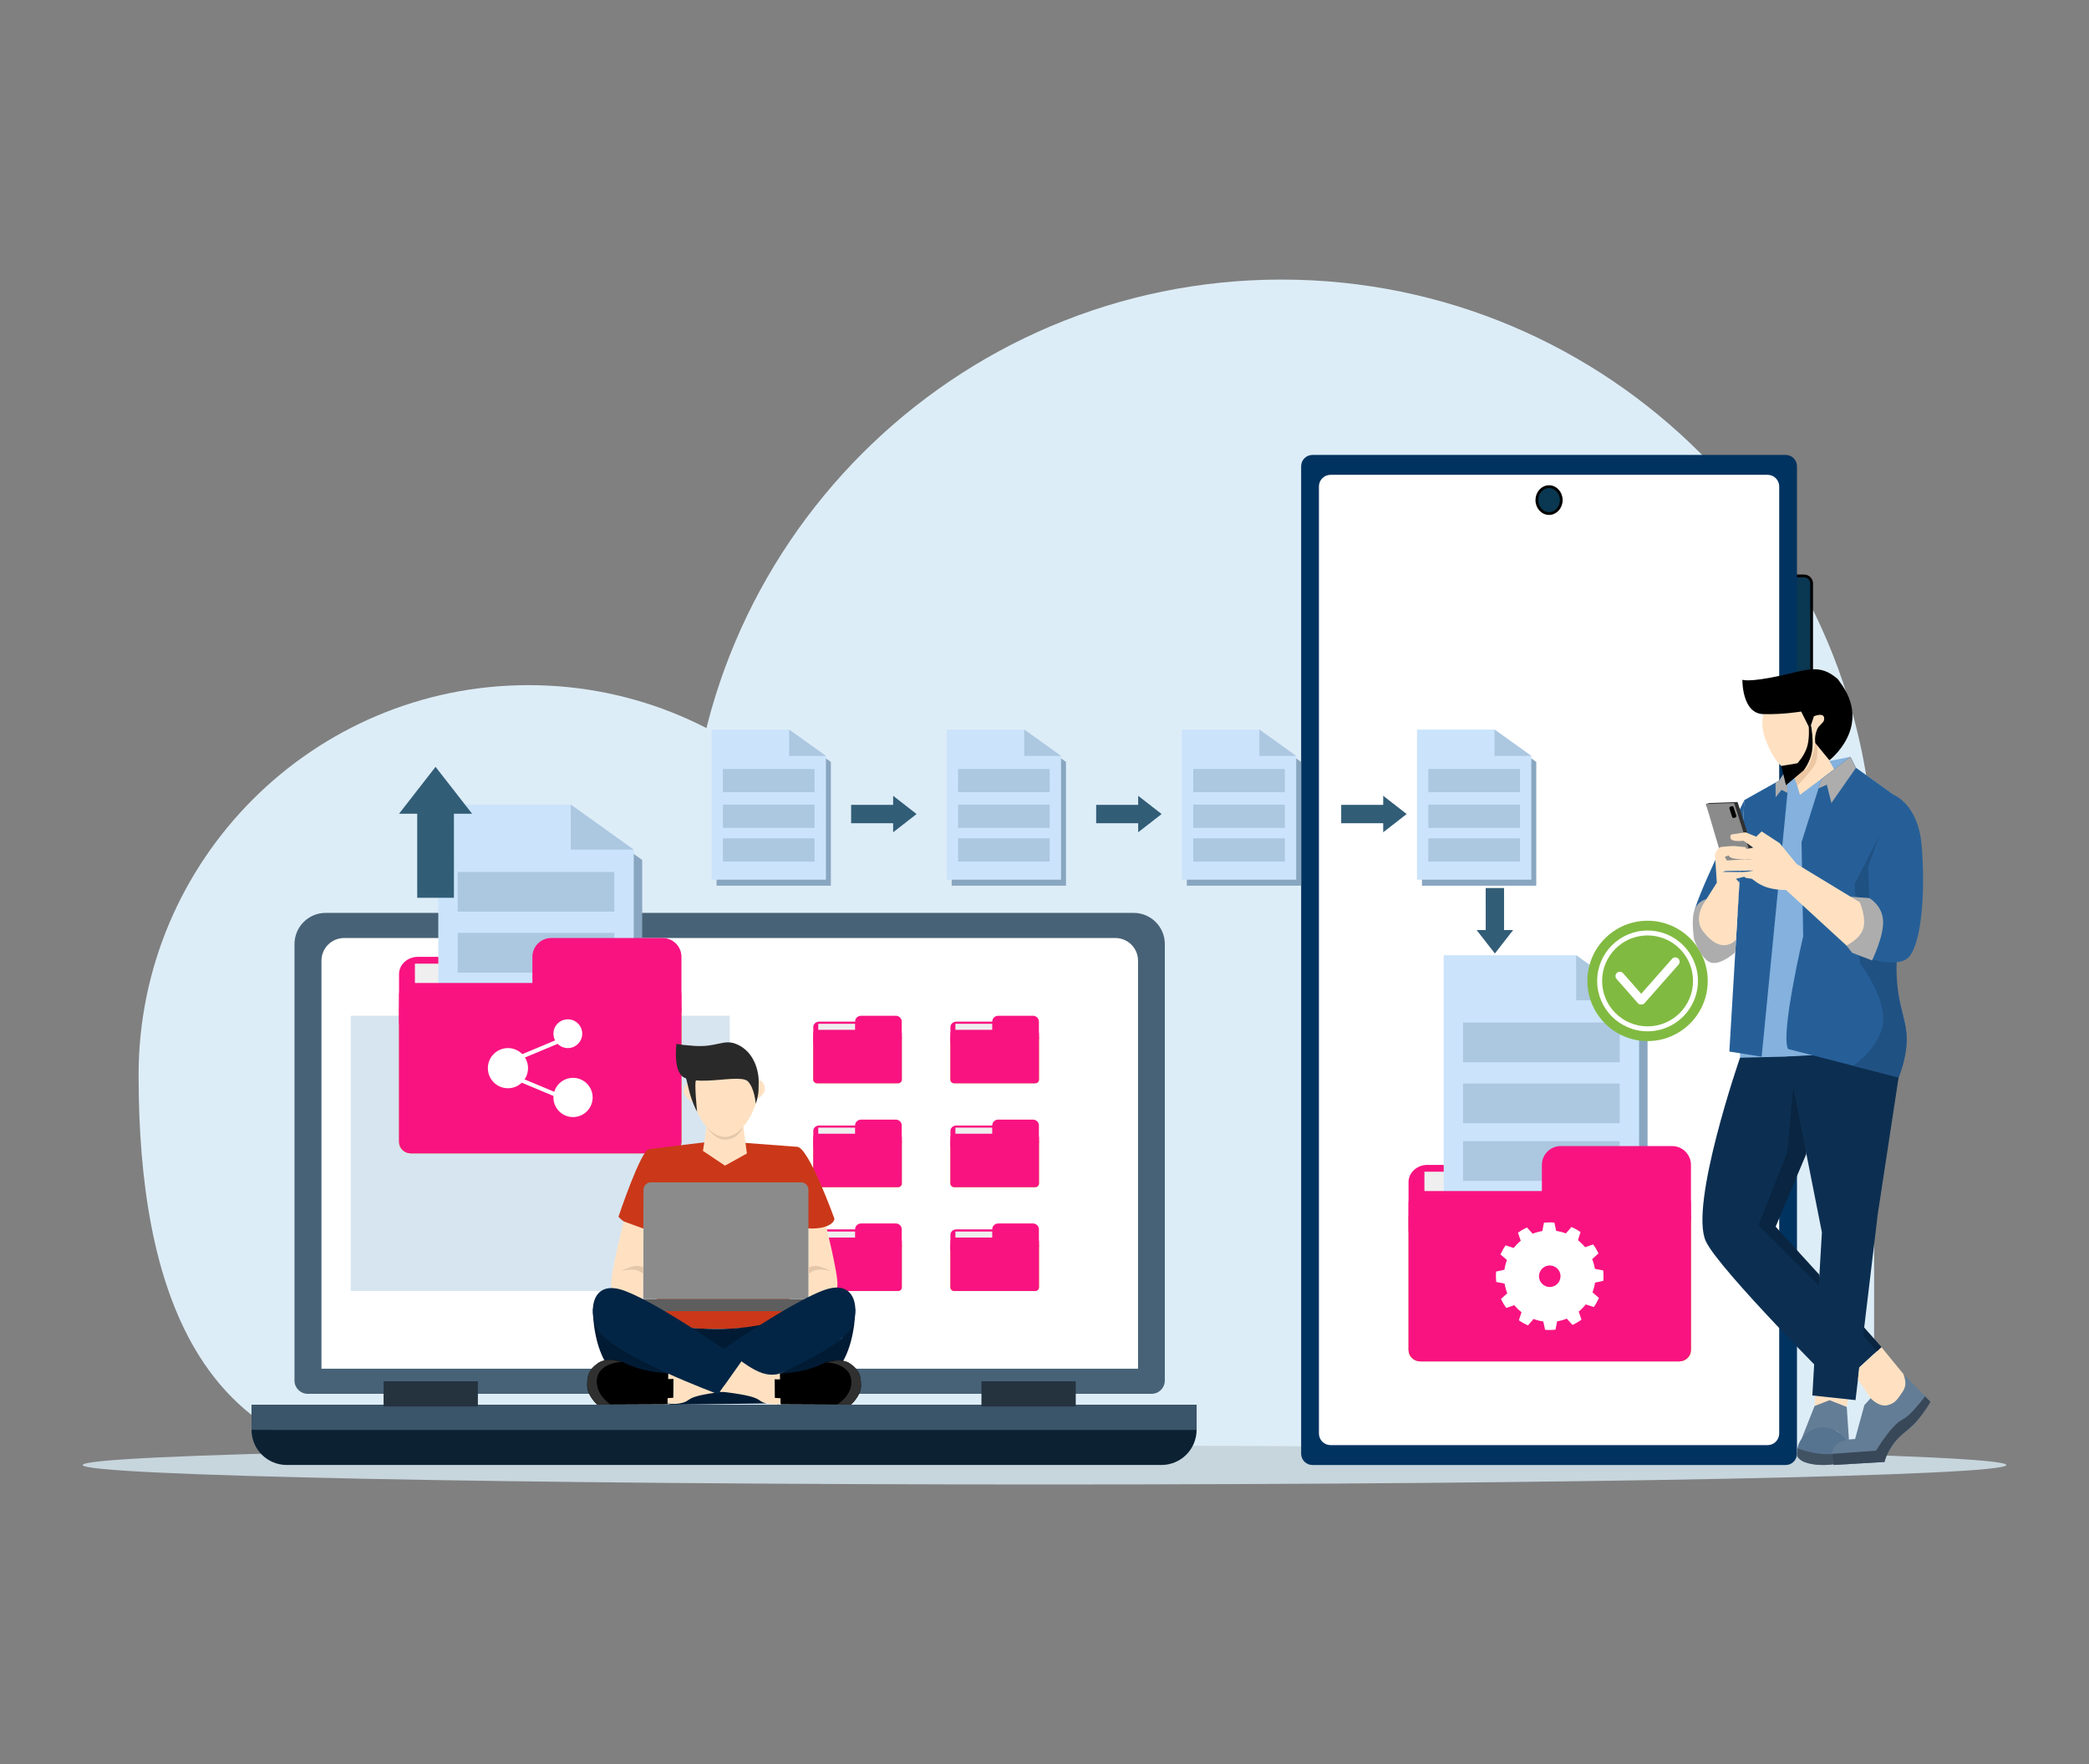 <?xml version="1.0" encoding="UTF-8"?>
<svg id="Layer_1" data-name="Layer 1" xmlns="http://www.w3.org/2000/svg" viewBox="0 0 752 635">
  <rect x="0" y="0" width="752" height="635" fill="#808080" stroke="none"/>
  <defs>
    <style>
      .cls-1 {
        fill: #e4c7a9;
      }

      .cls-2 {
        fill: #8b8b8b;
      }

      .cls-3 {
        fill: #d7e5f0;
      }

      .cls-3, .cls-4, .cls-5, .cls-6, .cls-7, .cls-8, .cls-9, .cls-10, .cls-11, .cls-12, .cls-13 {
        fill-rule: evenodd;
      }

      .cls-14, .cls-4 {
        fill: #fff;
      }

      .cls-15 {
        fill: #5e5e5e;
      }

      .cls-5 {
        fill: #0c2233;
      }

      .cls-16 {
        fill: #303030;
      }

      .cls-17 {
        fill: #265f98;
      }

      .cls-18 {
        fill: #f91381;
      }

      .cls-19 {
        fill: #cbe4fb;
      }

      .cls-6 {
        fill: #ddedf7;
      }

      .cls-7 {
        fill: #476277;
      }

      .cls-20 {
        fill: #647d96;
      }

      .cls-21 {
        fill: #e5c7a9;
      }

      .cls-22 {
        fill: #ffe1c2;
      }

      .cls-23 {
        fill: #ca3819;
      }

      .cls-24 {
        fill: #567390;
      }

      .cls-25 {
        fill: #415263;
      }

      .cls-26 {
        fill: #384858;
      }

      .cls-27 {
        fill: #0c2f51;
      }

      .cls-28 {
        fill: #092541;
      }

      .cls-29 {
        fill: #011b34;
      }

      .cls-8 {
        fill: #25333f;
      }

      .cls-30 {
        fill: #c77523;
      }

      .cls-31 {
        fill: #efefef;
      }

      .cls-32 {
        fill: #89a6c1;
      }

      .cls-9 {
        fill: #0a3751;
        stroke: #000;
        stroke-linecap: round;
        stroke-linejoin: round;
      }

      .cls-33 {
        fill: #ecc7a3;
      }

      .cls-10 {
        fill: #3a5469;
      }

      .cls-11 {
        fill: #325d77;
      }

      .cls-34 {
        fill: #2a2929;
      }

      .cls-35 {
        fill: #f81381;
      }

      .cls-12 {
        fill: #c7d5dd;
      }

      .cls-36 {
        fill: #84b1dd;
      }

      .cls-37 {
        fill: #acc7e0;
      }

      .cls-13 {
        fill: #013360;
      }

      .cls-38 {
        fill: #adadad;
      }

      .cls-39 {
        fill: #205183;
      }

      .cls-40 {
        fill: #032545;
      }

      .cls-41 {
        fill: #81ba41;
      }
    </style>
  </defs>
  <path class="cls-6" d="M190.26,246.63c77.47,0,140.36,62.89,140.36,140.36v140.36h-181.27c-77.47,0-99.46-62.89-99.46-140.36s62.89-140.36,140.36-140.36h0Z"/>
  <path class="cls-6" d="M461.29,100.64c117.76,0,213.36,95.6,213.36,213.36v213.36h-344.02s-82.7-144.81-82.7-213.36c0-117.76,95.6-213.36,213.36-213.36h0Z"/>
  <path class="cls-12" d="M376,520.35c191.09,0,346.24,3.14,346.24,7.01s-155.14,7.01-346.24,7.01-346.24-3.14-346.24-7.01,155.14-7.01,346.24-7.01h0Z"/>
  <path class="cls-9" d="M652.15,210.03c0-1.5-1.21-2.71-2.71-2.71h-7.82v59.99h7.82c1.5,0,2.71-1.21,2.71-2.71v-54.57h0Z"/>
  <path class="cls-9" d="M652.15,319.33c0-1.5-1.21-2.71-2.71-2.71h-6.07v50.02h6.07c1.5,0,2.71-1.21,2.71-2.71v-44.6h0Z"/>
  <path class="cls-13" d="M646.88,167.83c0-1.08-.43-2.11-1.19-2.88s-1.8-1.19-2.88-1.19h-170.35c-1.08,0-2.11.43-2.88,1.19-.76.76-1.19,1.8-1.19,2.88v355.46c0,1.08.43,2.11,1.19,2.88.76.76,1.8,1.19,2.88,1.19h170.35c1.08,0,2.11-.43,2.88-1.19.76-.76,1.19-1.8,1.19-2.88V167.83h0Z"/>
  <path class="cls-4" d="M640.48,175.11c0-2.31-1.87-4.19-4.19-4.19h-157.31c-2.31,0-4.19,1.87-4.19,4.19v340.9c0,2.31,1.87,4.19,4.19,4.19h157.31c2.31,0,4.19-1.87,4.19-4.19V175.11h0Z"/>
  <path class="cls-9" d="M557.63,175.18c2.42,0,4.39,2.17,4.39,4.84s-1.97,4.84-4.39,4.84-4.39-2.17-4.39-4.84,1.97-4.84,4.39-4.84h0Z"/>
  <polyline class="cls-32" points="299.1 274.28 299.1 318.83 257.94 318.83 257.94 264.8 285.84 264.8"/>
  <polyline class="cls-19" points="297.32 272.11 297.32 316.66 256.16 316.66 256.16 262.62 284.06 262.62"/>
  <polyline class="cls-37" points="297.32 272.11 284.06 272.11 284.06 262.62"/>
  <polygon class="cls-37" points="260.24 276.8 293.23 276.8 293.23 285.17 260.24 285.17 260.24 276.8 260.24 276.8"/>
  <polygon class="cls-37" points="260.24 289.64 293.23 289.64 293.23 298.01 260.24 298.01 260.24 289.64 260.24 289.64"/>
  <polygon class="cls-37" points="260.24 301.78 293.23 301.78 293.23 310.14 260.24 310.14 260.24 301.78 260.24 301.78"/>
  <polyline class="cls-32" points="383.74 274.28 383.74 318.83 342.58 318.83 342.58 264.8 370.49 264.8"/>
  <polyline class="cls-19" points="381.96 272.11 381.96 316.66 340.8 316.66 340.8 262.62 368.7 262.62"/>
  <polyline class="cls-37" points="381.96 272.11 368.7 272.11 368.7 262.62"/>
  <polygon class="cls-37" points="344.89 276.8 377.87 276.8 377.87 285.17 344.89 285.17 344.89 276.8 344.89 276.8"/>
  <polygon class="cls-37" points="344.89 289.64 377.87 289.64 377.87 298.01 344.89 298.01 344.89 289.64 344.89 289.64"/>
  <polygon class="cls-37" points="344.89 301.78 377.87 301.78 377.87 310.14 344.89 310.14 344.89 301.78 344.89 301.78"/>
  <polyline class="cls-32" points="468.39 274.28 468.39 318.83 427.23 318.83 427.23 264.8 455.13 264.8"/>
  <polyline class="cls-19" points="466.6 272.11 466.6 316.66 425.44 316.66 425.44 262.62 453.35 262.62"/>
  <polyline class="cls-37" points="466.6 272.11 453.35 272.11 453.35 262.62"/>
  <polygon class="cls-37" points="429.53 276.8 462.52 276.8 462.52 285.17 429.53 285.17 429.53 276.8 429.53 276.8"/>
  <polygon class="cls-37" points="429.53 289.64 462.52 289.64 462.52 298.01 429.53 298.01 429.53 289.64 429.53 289.64"/>
  <polygon class="cls-37" points="429.53 301.78 462.52 301.78 462.52 310.14 429.53 310.14 429.53 301.78 429.53 301.78"/>
  <polyline class="cls-32" points="553.03 274.28 553.03 318.83 511.87 318.83 511.87 264.8 539.77 264.8"/>
  <polyline class="cls-19" points="551.25 272.11 551.25 316.66 510.09 316.66 510.09 262.62 537.99 262.62"/>
  <polyline class="cls-37" points="551.25 272.11 537.99 272.11 537.99 262.62"/>
  <polygon class="cls-37" points="514.17 276.8 547.16 276.8 547.16 285.17 514.17 285.17 514.17 276.8 514.17 276.8"/>
  <polygon class="cls-37" points="514.17 289.64 547.16 289.64 547.16 298.01 514.17 298.01 514.17 289.64 514.17 289.64"/>
  <polygon class="cls-37" points="514.17 301.78 547.16 301.78 547.16 310.14 514.17 310.14 514.17 301.78 514.17 301.78"/>
  <polygon class="cls-10" points="430.77 505.65 90.54 505.65 90.54 514.69 430.77 514.69 430.77 505.65 430.77 505.65"/>
  <path class="cls-7" d="M419.32,339.84c0-2.98-1.18-5.83-3.29-7.94-2.1-2.1-4.96-3.29-7.94-3.29H117.24c-2.98,0-5.83,1.18-7.94,3.29-2.1,2.1-3.29,4.96-3.29,7.94v157.13c0,2.64,2.14,4.77,4.77,4.77h303.76c2.64,0,4.77-2.14,4.77-4.77v-157.13h0Z"/>
  <path class="cls-4" d="M409.67,345.82c0-4.51-3.65-8.16-8.16-8.16H123.88c-4.51,0-8.16,3.65-8.16,8.16v146.87h293.95v-146.87h0Z"/>
  <polygon class="cls-8" points="172.03 497.22 138.08 497.22 138.08 506.26 172.03 506.26 172.03 497.22 172.03 497.22"/>
  <polygon class="cls-8" points="387.25 497.22 353.3 497.22 353.3 506.26 387.25 506.26 387.25 497.22 387.25 497.22"/>
  <path class="cls-5" d="M430.77,514.69H90.54c0,3.36,1.33,6.58,3.71,8.95,2.37,2.37,5.6,3.71,8.95,3.71h314.9c3.36,0,6.58-1.33,8.95-3.71,2.37-2.37,3.71-5.6,3.71-8.95h0Z"/>
  <path class="cls-30" d="M324.63,373.62c0-.68-.6-1.22-1.34-1.22h-29.18c-.74,0-1.34.55-1.34,1.22v15.1c0,.68.6,1.22,1.34,1.22h29.18c.74,0,1.34-.55,1.34-1.22v-15.1h0Z"/>
  <path class="cls-35" d="M309.58,369.7c0-1.07-.95-1.94-2.12-1.94h-12.57c-1.17,0-2.12.87-2.12,1.94v5.38c0,1.07.95,1.94,2.12,1.94h12.57c1.17,0,2.12-.87,2.12-1.94v-5.38h0Z"/>
  <polygon class="cls-31" points="294.56 368.53 322.84 368.53 322.84 387.04 294.56 387.04 294.56 368.53 294.56 368.53"/>
  <path class="cls-18" d="M292.77,372.05c0-.74.6-1.34,1.34-1.34h29.18c.74,0,1.34.6,1.34,1.34v16.54c0,.74-.6,1.34-1.34,1.34h-29.18c-.74,0-1.34-.6-1.34-1.34v-16.54h0Z"/>
  <path class="cls-18" d="M307.81,367.77c0-1.17.95-2.12,2.12-2.12h12.57c1.17,0,2.12.95,2.12,2.12v5.9c0,1.17-.95,2.12-2.12,2.12h-12.57c-1.17,0-2.12-.95-2.12-2.12v-5.9h0Z"/>
  <path class="cls-30" d="M324.63,411.01c0-.68-.6-1.22-1.34-1.22h-29.18c-.74,0-1.34.55-1.34,1.22v15.1c0,.68.6,1.22,1.34,1.22h29.18c.74,0,1.34-.55,1.34-1.22v-15.1h0Z"/>
  <path class="cls-35" d="M309.58,407.09c0-1.07-.95-1.94-2.12-1.94h-12.57c-1.17,0-2.12.87-2.12,1.94v5.38c0,1.07.95,1.94,2.12,1.94h12.57c1.17,0,2.12-.87,2.12-1.94v-5.38h0Z"/>
  <polygon class="cls-31" points="294.56 405.92 322.84 405.92 322.84 424.43 294.56 424.43 294.56 405.92 294.56 405.92"/>
  <path class="cls-18" d="M292.77,409.44c0-.74.6-1.34,1.34-1.34h29.18c.74,0,1.34.6,1.34,1.34v16.54c0,.74-.6,1.34-1.34,1.34h-29.18c-.74,0-1.34-.6-1.34-1.34v-16.54h0Z"/>
  <path class="cls-18" d="M307.81,405.15c0-1.17.95-2.12,2.12-2.12h12.57c1.17,0,2.12.95,2.12,2.12v5.9c0,1.17-.95,2.12-2.12,2.12h-12.57c-1.17,0-2.12-.95-2.12-2.12v-5.9h0Z"/>
  <path class="cls-30" d="M324.63,448.39c0-.68-.6-1.22-1.34-1.22h-29.18c-.74,0-1.34.55-1.34,1.22v15.1c0,.68.6,1.22,1.34,1.22h29.18c.74,0,1.34-.55,1.34-1.22v-15.1h0Z"/>
  <path class="cls-35" d="M309.58,444.48c0-1.07-.95-1.94-2.12-1.94h-12.57c-1.17,0-2.12.87-2.12,1.94v5.38c0,1.07.95,1.94,2.12,1.94h12.57c1.17,0,2.12-.87,2.12-1.94v-5.38h0Z"/>
  <polygon class="cls-31" points="294.56 443.31 322.84 443.31 322.84 461.82 294.56 461.82 294.56 443.31 294.56 443.31"/>
  <path class="cls-18" d="M292.77,446.83c0-.74.6-1.34,1.34-1.34h29.18c.74,0,1.34.6,1.34,1.34v16.54c0,.74-.6,1.34-1.34,1.34h-29.18c-.74,0-1.34-.6-1.34-1.34v-16.54h0Z"/>
  <path class="cls-18" d="M307.81,442.54c0-1.17.95-2.12,2.12-2.12h12.57c1.17,0,2.12.95,2.12,2.12v5.9c0,1.17-.95,2.12-2.12,2.12h-12.57c-1.17,0-2.12-.95-2.12-2.12v-5.9h0Z"/>
  <path class="cls-30" d="M374,373.62c0-.68-.6-1.22-1.34-1.22h-29.18c-.74,0-1.34.55-1.34,1.22v15.1c0,.68.6,1.22,1.34,1.22h29.18c.74,0,1.34-.55,1.34-1.22v-15.1h0Z"/>
  <path class="cls-35" d="M358.95,369.7c0-1.07-.95-1.94-2.12-1.94h-12.57c-1.17,0-2.12.87-2.12,1.94v5.38c0,1.07.95,1.94,2.12,1.94h12.57c1.17,0,2.12-.87,2.12-1.94v-5.38h0Z"/>
  <polygon class="cls-31" points="343.93 368.53 372.21 368.53 372.21 387.04 343.93 387.04 343.93 368.53 343.93 368.53"/>
  <path class="cls-18" d="M342.14,372.05c0-.74.6-1.34,1.34-1.34h29.18c.74,0,1.34.6,1.34,1.34v16.54c0,.74-.6,1.34-1.34,1.34h-29.18c-.74,0-1.34-.6-1.34-1.34v-16.54h0Z"/>
  <path class="cls-18" d="M357.18,367.77c0-1.17.95-2.12,2.12-2.12h12.57c1.17,0,2.12.95,2.12,2.12v5.9c0,1.17-.95,2.12-2.12,2.12h-12.57c-1.17,0-2.12-.95-2.12-2.12v-5.9h0Z"/>
  <path class="cls-30" d="M374,411.01c0-.68-.6-1.22-1.34-1.22h-29.18c-.74,0-1.34.55-1.34,1.22v15.1c0,.68.6,1.22,1.34,1.22h29.18c.74,0,1.34-.55,1.34-1.22v-15.1h0Z"/>
  <path class="cls-35" d="M358.95,407.09c0-1.07-.95-1.94-2.12-1.94h-12.57c-1.17,0-2.12.87-2.12,1.94v5.38c0,1.07.95,1.94,2.12,1.94h12.57c1.17,0,2.12-.87,2.12-1.94v-5.38h0Z"/>
  <polygon class="cls-31" points="343.93 405.92 372.21 405.92 372.21 424.43 343.93 424.43 343.93 405.92 343.93 405.92"/>
  <path class="cls-35" d="M342.14,409.44c0-.74.6-1.34,1.34-1.34h29.18c.74,0,1.34.6,1.34,1.34v16.54c0,.74-.6,1.34-1.34,1.34h-29.18c-.74,0-1.34-.6-1.34-1.34v-16.54h0Z"/>
  <path class="cls-18" d="M357.18,405.15c0-1.17.95-2.12,2.12-2.12h12.57c1.17,0,2.12.95,2.12,2.12v5.9c0,1.17-.95,2.12-2.12,2.12h-12.57c-1.17,0-2.12-.95-2.12-2.12v-5.9h0Z"/>
  <path class="cls-30" d="M374,448.39c0-.68-.6-1.22-1.34-1.22h-29.18c-.74,0-1.34.55-1.34,1.22v15.1c0,.68.6,1.22,1.34,1.22h29.18c.74,0,1.34-.55,1.34-1.22v-15.1h0Z"/>
  <path class="cls-35" d="M358.95,444.48c0-1.07-.95-1.94-2.12-1.94h-12.57c-1.17,0-2.12.87-2.12,1.94v5.38c0,1.07.95,1.94,2.12,1.94h12.57c1.17,0,2.12-.87,2.12-1.94v-5.38h0Z"/>
  <polygon class="cls-31" points="343.93 443.31 372.21 443.31 372.21 461.82 343.93 461.82 343.93 443.31 343.93 443.31"/>
  <path class="cls-18" d="M342.14,446.83c0-.74.6-1.34,1.34-1.34h29.18c.74,0,1.34.6,1.34,1.34v16.54c0,.74-.6,1.34-1.34,1.34h-29.18c-.74,0-1.34-.6-1.34-1.34v-16.54h0Z"/>
  <path class="cls-18" d="M357.18,442.54c0-1.17.95-2.12,2.12-2.12h12.57c1.17,0,2.12.95,2.12,2.12v5.9c0,1.17-.95,2.12-2.12,2.12h-12.57c-1.17,0-2.12-.95-2.12-2.12v-5.9h0Z"/>
  <polygon class="cls-3" points="262.69 365.64 126.27 365.64 126.27 464.71 262.69 464.71 262.69 365.64 262.69 365.64"/>
  <path class="cls-30" d="M245.31,363.11c0-2.15-1.91-3.9-4.27-3.9h-93.1c-2.36,0-4.27,1.75-4.27,3.9v48.17c0,2.15,1.91,3.9,4.27,3.9h93.1c2.36,0,4.27-1.75,4.27-3.9v-48.17h0Z"/>
  <path class="cls-18" d="M197.31,350.62c0-3.42-3.03-6.18-6.78-6.18h-40.1c-3.74,0-6.78,2.77-6.78,6.18v17.17c0,3.42,3.03,6.18,6.78,6.18h40.1c3.74,0,6.78-2.77,6.78-6.18v-17.17h0Z"/>
  <polygon class="cls-31" points="149.36 346.89 239.6 346.89 239.6 405.95 149.36 405.95 149.36 346.89 149.36 346.89"/>
  <polyline class="cls-32" points="231.18 309.56 231.18 385.69 160.83 385.69 160.83 293.35 208.52 293.35"/>
  <polyline class="cls-19" points="228.13 305.84 228.13 381.98 157.78 381.98 157.78 289.63 205.47 289.63"/>
  <polyline class="cls-37" points="228.13 305.84 205.47 305.84 205.47 289.63"/>
  <polygon class="cls-37" points="164.77 313.86 221.14 313.86 221.14 328.16 164.77 328.16 164.77 313.86 164.77 313.86"/>
  <polygon class="cls-37" points="164.77 335.8 221.14 335.8 221.14 350.1 164.77 350.1 164.77 335.8 164.77 335.8"/>
  <polygon class="cls-37" points="164.77 356.55 221.14 356.55 221.14 370.85 164.77 370.85 164.77 356.55 164.77 356.55"/>
  <path class="cls-18" d="M143.65,358.12c0-2.36,1.91-4.27,4.27-4.27h93.1c2.36,0,4.27,1.91,4.27,4.27v52.78c0,2.36-1.91,4.27-4.27,4.27h-93.1c-2.36,0-4.27-1.91-4.27-4.27v-52.78h0Z"/>
  <path class="cls-18" d="M191.65,344.44c0-3.74,3.03-6.78,6.78-6.78h40.1c3.74,0,6.78,3.03,6.78,6.78v18.82c0,3.74-3.03,6.78-6.78,6.78h-40.1c-3.74,0-6.78-3.03-6.78-6.78v-18.82h0Z"/>
  <path class="cls-30" d="M608.7,438c0-2.15-1.91-3.9-4.27-3.9h-93.1c-2.36,0-4.27,1.75-4.27,3.9v48.17c0,2.15,1.91,3.9,4.27,3.9h93.1c2.36,0,4.27-1.75,4.27-3.9v-48.17h0Z"/>
  <path class="cls-18" d="M560.71,425.51c0-3.42-3.03-6.18-6.78-6.18h-40.1c-3.74,0-6.78,2.77-6.78,6.18v17.17c0,3.42,3.03,6.18,6.78,6.18h40.1c3.74,0,6.78-2.77,6.78-6.18v-17.17h0Z"/>
  <polygon class="cls-31" points="512.76 421.78 602.99 421.78 602.99 480.84 512.76 480.84 512.76 421.78 512.76 421.78"/>
  <polyline class="cls-32" points="593.09 363.79 593.09 439.92 522.75 439.92 522.75 347.58 570.43 347.58"/>
  <polyline class="cls-19" points="590.04 360.07 590.04 436.21 519.7 436.21 519.7 343.86 567.38 343.86"/>
  <polyline class="cls-37" points="590.04 360.07 567.38 360.07 567.38 343.86"/>
  <polygon class="cls-37" points="526.68 368.09 583.06 368.09 583.06 382.39 526.68 382.39 526.68 368.09 526.68 368.09"/>
  <polygon class="cls-37" points="526.68 390.03 583.06 390.03 583.06 404.33 526.68 404.33 526.68 390.03 526.68 390.03"/>
  <polygon class="cls-37" points="526.68 410.78 583.06 410.78 583.06 425.08 526.68 425.08 526.68 410.78 526.68 410.78"/>
  <path class="cls-18" d="M507.05,433.01c0-2.36,1.91-4.27,4.27-4.27h93.1c2.36,0,4.27,1.91,4.27,4.27v52.78c0,2.36-1.91,4.27-4.27,4.27h-93.1c-2.36,0-4.27-1.91-4.27-4.27v-52.78h0Z"/>
  <path class="cls-18" d="M555.05,419.33c0-3.74,3.03-6.78,6.78-6.78h40.1c3.74,0,6.78,3.03,6.78,6.78v18.82c0,3.74-3.03,6.78-6.78,6.78h-40.1c-3.74,0-6.78-3.03-6.78-6.78v-18.82h0Z"/>
  <g>
    <path class="cls-4" d="M182.85,377.28c3.99,0,7.23,3.24,7.23,7.23s-3.24,7.23-7.23,7.23-7.23-3.24-7.23-7.23,3.24-7.23,7.23-7.23h0Z"/>
    <path class="cls-4" d="M204.41,366.92c2.86,0,5.18,2.32,5.18,5.18s-2.32,5.18-5.18,5.18-5.18-2.32-5.18-5.18,2.32-5.18,5.18-5.18h0Z"/>
    <path class="cls-4" d="M206.28,387.99c3.9,0,7.06,3.16,7.06,7.06s-3.16,7.06-7.06,7.06-7.06-3.16-7.06-7.06,3.16-7.06,7.06-7.06h0Z"/>
    <polygon class="cls-4" points="206.87 373.18 206.3 371.81 183.4 381.39 183.97 382.76 206.87 373.18 206.87 373.18"/>
    <polygon class="cls-4" points="206.28 395.85 205.71 397.22 182.81 387.64 183.38 386.27 206.28 395.85 206.28 395.85"/>
    <path class="cls-4" d="M559.54,440.09c-1.25-.11-2.5-.09-3.75.04l-.58,3.01c-1.19.2-2.36.52-3.48.97l-2.06-2.27c-1.13.53-2.22,1.17-3.23,1.91l1,2.9c-.94.77-1.78,1.63-2.53,2.58l-2.92-.94c-.72,1.03-1.33,2.12-1.84,3.27l2.32,2.01c-.43,1.13-.73,2.31-.9,3.5l-3,.65c-.11,1.25-.09,2.5.04,3.75l3.01.58c.2,1.19.52,2.36.97,3.48l-2.27,2.06c.53,1.13,1.17,2.22,1.91,3.23l2.9-1c.77.94,1.63,1.78,2.58,2.53l-.94,2.92c1.03.72,2.12,1.33,3.27,1.84l2.01-2.32c1.13.43,2.31.73,3.5.9l.65,3c1.25.11,2.5.09,3.75-.04l.58-3.01c1.19-.2,2.36-.52,3.48-.97l2.06,2.27c1.13-.53,2.22-1.17,3.23-1.91l-1-2.9c.94-.77,1.78-1.63,2.53-2.58l2.92.94c.72-1.03,1.33-2.12,1.84-3.27l-2.32-2.01c.43-1.13.73-2.31.9-3.5l3-.65c.11-1.25.09-2.5-.04-3.75l-3.01-.58c-.2-1.19-.52-2.36-.97-3.48l2.27-2.06c-.53-1.13-1.17-2.22-1.91-3.23l-2.9,1c-.77-.94-1.63-1.78-2.58-2.53l.94-2.92c-1.03-.72-2.12-1.33-3.27-1.84l-2.01,2.32c-1.13-.43-2.31-.73-3.5-.9l-.65-3h0ZM557.84,455.53c2.14-.02,3.9,1.69,3.92,3.83.02,2.14-1.7,3.9-3.83,3.92-2.14.02-3.9-1.7-3.92-3.83-.02-2.14,1.7-3.9,3.83-3.92h0Z"/>
  </g>
  <path class="cls-41" d="M571.43,353.1c0-11.96,9.7-21.66,21.66-21.66s21.66,9.7,21.66,21.66-9.7,21.66-21.66,21.66-21.66-9.7-21.66-21.66h0Z"/>
  <path class="cls-14" d="M574.95,353.1c0-10.02,8.12-18.14,18.14-18.14s18.14,8.12,18.14,18.14-8.12,18.14-18.14,18.14-18.14-8.12-18.14-18.14h0Z"/>
  <path class="cls-41" d="M576.73,353.1c0-9.04,7.33-16.37,16.36-16.37s16.37,7.33,16.37,16.37-7.33,16.36-16.37,16.36-16.36-7.33-16.36-16.36h0Z"/>
  <path class="cls-14" d="M581.93,352.4c-.57-.65-.51-1.64.14-2.21.65-.57,1.64-.51,2.21.14l7.63,8.66c.57.65.51,1.64-.14,2.21s-1.64.51-2.21-.14l-7.63-8.66h0Z"/>
  <path class="cls-14" d="M604.25,347.23c.57-.65.51-1.64-.14-2.21-.65-.57-1.64-.51-2.21.14l-12.2,13.83c-.57.65-.51,1.64.14,2.21s1.64.51,2.21-.14l12.2-13.83h0Z"/>
  <polygon class="cls-11" points="163.4 284.48 150.19 284.48 150.19 323.17 163.41 323.17 163.4 284.48 163.4 284.48"/>
  <polygon class="cls-11" points="156.79 276.04 169.94 292.91 143.65 292.92 156.79 276.04 156.79 276.04"/>
  <polygon class="cls-11" points="325.73 289.73 325.73 296.34 306.39 296.34 306.39 289.73 325.73 289.73 325.73 289.73"/>
  <polygon class="cls-11" points="329.95 293.03 321.51 286.46 321.51 299.6 329.95 293.03 329.95 293.03"/>
  <polygon class="cls-11" points="413.94 289.73 413.94 296.34 394.6 296.34 394.6 289.73 413.94 289.73 413.94 289.73"/>
  <polygon class="cls-11" points="418.16 293.03 409.72 286.46 409.72 299.6 418.16 293.03 418.16 293.03"/>
  <polygon class="cls-11" points="502.15 289.73 502.15 296.34 482.81 296.34 482.81 289.73 502.15 289.73 502.15 289.73"/>
  <polygon class="cls-11" points="506.37 293.03 497.93 286.46 497.93 299.6 506.37 293.03 506.37 293.03"/>
  <polygon class="cls-11" points="541.43 339.01 534.83 339.01 534.82 319.67 541.43 319.66 541.43 339.01 541.43 339.01"/>
  <polygon class="cls-11" points="538.13 343.23 544.7 334.79 531.56 334.79 538.13 343.23 538.13 343.23"/>
  <path class="cls-23" d="M258.22,410.64l-24.47,2.99s-1.92,9.71-.42,21.55c1.06,8.37,3.9,41.68,3.9,41.68,0,0,11.17,1.71,22.42,1.55,1.56-.02,3.11-.08,4.64-.17,9.51-.53,17.91-2.04,17.91-2.04,0,0,6.85-28.37,7.63-34.57,1.5-11.84-2.92-28.81-2.92-28.81l-28.69-2.17h0Z"/>
  <path class="cls-23" d="M233.76,413.63c-2.9-.28-11.12,24.36-11.12,24.36,0,0,1.72,2.09,4.79,3.25,3.07,1.16,7.49,1.38,7.49,1.38,0,0,2.11-28.68-1.16-28.99h0Z"/>
  <path class="cls-22" d="M296.96,439.67s4.83,19.02,4.5,23.03c-.43,5.18-10.44,3.88-10.44,3.88v-24.28l5.94-2.63h0Z"/>
  <path class="cls-23" d="M286.91,412.82c4.12-.11,13.46,25.85,13.46,25.85,0,0,.12,1.64-2.96,2.79-3.07,1.16-7.57.66-7.57.66,0,0-5.7-29.23-2.93-29.3h0Z"/>
  <path class="cls-2" d="M234.32,425.61h54.04c1.48,0,2.67,1.2,2.67,2.67v39.37h-59.54s.16-39.37.16-39.37c0-1.47,1.2-2.67,2.67-2.67h0Z"/>
  <path class="cls-15" d="M231.64,467.66h59.38v2.16c0,1.19-.97,2.16-2.16,2.16h-55.06c-1.19,0-2.16-.97-2.16-2.16v-2.16h0Z"/>
  <path class="cls-1" d="M291.02,456.35v2.35s1.12-1.32,3.15-1.6c2.03-.28,4.96.47,4.96.47,0,0-2.92-1.53-4.95-1.83-2.03-.3-3.15.62-3.15.62h0Z"/>
  <path class="cls-29" d="M237.24,476.85s12.45,1.71,22.42,1.55c9.97-.17,17.46-2.2,17.46-2.2l-1.28,29-34.36.45-4.25-28.8h0Z"/>
  <path class="cls-29" d="M213.42,471.05s-.19,10.34,4.01,18.4c4.19,8.06,12.76,13.84,12.76,13.84l11.3,2.37-1.49-11.44-18.33-11.62-8.24-11.54h0Z"/>
  <path class="cls-29" d="M307.89,470.87s.18,10.34-4.01,18.4c-4.19,8.06-12.76,13.84-12.76,13.84l-11.3,2.37.98-11.04,22.26-12.63,4.82-10.93h0Z"/>
  <path class="cls-22" d="M224.52,439.67s-4.83,19.02-4.5,23.03c.43,5.18,11.45,4.95,11.45,4.95l.18-25.37-7.13-2.61h0Z"/>
  <path class="cls-40" d="M296.08,464.6c-4.53,1.77-10.49,5.04-16.49,8.65-12.53,7.55-25.21,16.61-25.21,16.61l8.38,11.84s36.77-13.56,43.21-22.92c3.46-5.03,3.46-19.38-9.89-14.17h0Z"/>
  <path class="cls-1" d="M231.64,456.35v2.35s-1.12-1.32-3.15-1.6c-2.03-.28-4.96.47-4.96.47,0,0,2.92-1.53,4.95-1.83,2.03-.3,3.15.62,3.15.62h0Z"/>
  <path class="cls-22" d="M254.38,489.86s-3.98,3.08-7.54,4.25c-3.57,1.17-6.33.14-6.33.14l-.25,10.94s2.42.51,5.21-.17c2.79-.69,1.81-1.51,5.97-2.58,4.16-1.06,10.66-1.69,10.66-1.69l-7.71-10.9h0Z"/>
  <path d="M240.51,494.36s-4.92-.3-9.03-1.33c-4.11-1.03-7.4-2.8-7.4-2.8,0,0-5.66-1.87-8.91.54-3.25,2.42-3.76,4.24-3.81,7.95-.04,3.72,3.64,6.92,3.64,6.92l25.25-.11.05-2.25,2.08-.12.06-6.78-1.99.03.05-2.06h0Z"/>
  <path class="cls-40" d="M225.23,464.78c14,5.46,41.7,25.26,41.7,25.26l-8.38,11.84s-36.77-13.56-43.2-22.92c-3.46-5.03-3.46-19.38,9.89-14.17h0Z"/>
  <path class="cls-22" d="M266.93,490.04s3.97,3.08,7.54,4.25c3.57,1.17,6.33.14,6.33.14l.25,10.93s-2.42.52-5.21-.17c-2.79-.69-1.81-1.51-5.97-2.58-4.16-1.06-10.66-1.69-10.66-1.69l7.72-10.9h0Z"/>
  <path class="cls-16" d="M219.41,489.54c.37,0,.72.02,1.08.04l3.58.63s-9.46.15-9.24,7.4c.15,4.98,5.05,8.01,5.05,8.01l-4.88.02s-3.68-3.48-3.64-7.12c.04-3.64.56-5.42,3.81-7.79,1.22-.89,2.78-1.18,4.25-1.21h0Z"/>
  <path d="M280.8,494.49s4.92-.29,9.03-1.32c4.11-1.02,7.4-2.77,7.4-2.77,0,0,5.66-1.86,8.91.54,3.25,2.39,3.76,4.19,3.81,7.87.04,3.68-3.64,6.84-3.64,6.84l-25.25-.11-.05-2.22-2.08-.12-.06-6.7,1.99.03-.05-2.03h0Z"/>
  <path class="cls-16" d="M301.89,489.72c-.37,0-.72.02-1.08.04l-3.58.63s9.46.15,9.24,7.4c-.15,4.97-5.15,7.83-5.15,7.83l4.98.02s3.68-3.31,3.64-6.94c-.04-3.64-.55-5.42-3.81-7.78-1.22-.89-2.78-1.18-4.25-1.21h0Z"/>
  <path class="cls-22" d="M250.2,392.58c0-1.75-.39-2.88-1.7-2.88s-2.36,1.42-2.36,3.17,2.48,3.84,3.78,3.84.27-2.38.27-4.13h0Z"/>
  <polygon class="cls-22" points="267.38 404.07 254.6 403.91 253.06 414.29 260.99 419.6 268.87 415.22 267.38 404.07 267.38 404.07"/>
  <path class="cls-22" d="M271.28,391.72c0-1.75.39-2.88,1.7-2.88s2.36,1.42,2.36,3.17-2.48,3.84-3.78,3.84-.27-2.38-.27-4.13h0Z"/>
  <path class="cls-21" d="M267.48,405.69h-13.08s2.83,4.57,6.59,4.57c4.84,0,6.49-4.57,6.49-4.57h0Z"/>
  <path class="cls-22" d="M273.1,391.45c0-6.69-5.45-12.12-12.16-12.12s-12.16,5.43-12.16,12.12,5.45,17.8,12.16,17.8,12.16-11.11,12.16-17.8h0Z"/>
  <path class="cls-34" d="M264.78,375.72c-4.33-1.65-6.96,1.32-14.81.77-6.84-.48-6.45-.84-6.45-.84,0,0-1.51,11.1,3.37,12.49.27.08.93,4.09,1.94,7.1,1.01,3.01,2.1,4.95,2.1,4.95,0,0-1.12-11.34-.33-11.27,4.62.4,10.33-.58,14.12-.58.83,0,3.52-.09,4.47.88,2.5,2.55,2.86,8.11,2.86,8.11,0,0,.9-2.36,1-4.81.1-2.45.05-4.07.05-4.07,0,0-.22-9.65-8.33-12.73h0Z"/>
  <polygon class="cls-22" points="665.33 503.72 663.63 511.61 653.06 510.99 653.48 502.45 665.33 503.72 665.33 503.72"/>
  <path class="cls-36" d="M666.09,272.43l2.01,3.98,13.6,9.73-2.82,59.85,6.08,32.04s-26.87,4.62-41.51,5.3c-14.65.68-17.07-2.58-17.07-2.58l1.56-92.71,12.57-7.06,2.6-4,22.98-4.54h0Z"/>
  <polygon class="cls-17" points="643.12 276.97 643.46 285.42 634.16 380.38 622.53 378.53 627.94 288.03 640.52 280.97 643.12 276.97 643.12 276.97"/>
  <polygon class="cls-38" points="643.12 276.97 643.46 285.42 641.33 284.33 639.2 286.96 639.16 281.74 640.52 280.97 643.12 276.97 643.12 276.97"/>
  <path class="cls-20" d="M648.54,517.92l4.67-11.8,5.39-2.1,6.19,2.43,1.15,16.94s-1.15-5.91-4.49-8.11c-3.33-2.2-12.91,2.63-12.91,2.63h0Z"/>
  <path class="cls-24" d="M646.81,523.39c0-5.28,4.28-9.56,9.56-9.56s9.56,4.28,9.56,9.56-19.12,5.28-19.12,0h0Z"/>
  <path class="cls-25" d="M647.04,521.34s0,.02,0,.03v2.96s.63.72,1.63,1.53c4.59,2.51,16.16,1.86,17.16-1.93l.04-1.28c0-.08-.02-.17-.03-.25-.06.01-4.78,1.27-9.46,1.02-4.7-.26-9.32-2.05-9.33-2.05h0Z"/>
  <path class="cls-27" d="M675.47,379.55l-14.1,25.74-10.74,8.38-11.47,27.9,38.09,43.36-15.89,14.63s-42.47-42.48-47.27-52.69c-6.12-13.01,12.28-66.12,12.28-66.12l49.09-1.19h0Z"/>
  <polygon class="cls-27" points="643.32 380.33 655.85 443.62 652.41 502.33 667.95 504 675.95 437.09 684.96 378.02 643.32 380.33 643.32 380.33"/>
  <path class="cls-22" d="M677.26,484.92l8.01,9.79s2.67,8.21-.3,10.36c-2.97,2.15-9.87.89-9.87.89l-6.25-9.45.41-4.21,8.01-7.37h0Z"/>
  <path class="cls-20" d="M671.14,505.8l2.24-2.48s2.96,3.17,5.86,2.56c2.9-.6,3.76-2.07,5.72-4.98,1.96-2.91.31-6.19.31-6.19l9.67,9.92s-2.18,4.03-5.63,7.7c-2.39,2.54-5.14,4.14-6.83,6.35-4.14,5.41-4.07,7.58-4.07,7.58l-18.26,1.08s-1.59-4.69.59-7.04c2.18-2.35,7.05-2.28,7.05-2.28l3.35-12.23h0Z"/>
  <path class="cls-26" d="M692.99,502.64l1.94,1.99s-2,3.52-4.9,6.89c-1.65,1.92-3.79,3.51-5.52,5.04-4.95,4.38-6.11,9.7-6.11,9.7l-18.26,1.08s-.23-.75-.41-1.72c-.18-.98-.13-2.28-.13-2.28l15.74-1.15s3.08-5.11,6.09-8.37c3.01-3.26,3.31-2.22,5.92-4.67,2.61-2.46,5.64-6.51,5.64-6.51h0Z"/>
  <path class="cls-22" d="M648.03,277.7l-1.86,2.22,1.76,6.21,12.34-9.19-2.11-3.75s7.33-4.18,7.54-12.71c.21-8.53-3.71-14.05-12.45-14.83-8.74-.78-14.73,4.46-14.73,4.46l9.51,27.59h0Z"/>
  <path class="cls-33" d="M645.73,279.37l1.29,3.52s4.36-4.61,6.08-7.23c1.71-2.61.99-7.41.99-7.41l-.79-1.01-7.56,12.12h0Z"/>
  <path class="cls-22" d="M657.04,258.3c-.11-2.86-3.42-.76-4.48-2.35-2.2-3.33-3.5-8.45-8.01-8.28-6.67.25-12.69,8.72-9.05,18.4,3.12,8.3,7.48,13.58,13.74,11.27,3.43-1.26,4.3-11.77,5.12-13.98.82-2.21,2.76-3.09,2.68-5.06h0Z"/>
  <path d="M648.4,256.15l3.08,6.16,1.5-4.48s4.19-1.77,3.64,1.33c-.21,1.18-1.86,1.81-2.53,3.48-1.09,2.71-.61,4.86-.61,4.86l5.06,6.16s15.86-12.09,3.77-28.18c-.3-.4-.53-.84-.88-1.14-6.49-5.61-11.1-3.13-20.73-1.07-11.28,2.42-13.47,1.43-13.47,1.43,0,0-.24,12.15,7.52,12.36,7.13.19,13.65-.93,13.65-.93h0Z"/>
  <path d="M651.12,261.59s.38,4.59-.74,7.7c-1.11,3.11-3.36,5.46-3.36,5.46l-5.78.97,1.68,6.93,6.32-5.31s2.35-2.8,3.03-6.82c.68-4.01-.3-9.24-.3-9.24"/>
  <path class="cls-17" d="M681.71,286.13l-13.6-9.73-2.01-3.98-10.42,8.08-7.16,22.68.59,33.84s-8.24,35.16-5.45,40.59l39.8,10.22s3.04-7.4,2.9-14.37c-.14-6.73-3.45-12.8-4.17-25.18-1.47-25.2-.49-62.17-.49-62.17h0Z"/>
  <path class="cls-39" d="M676.68,300.41l-4.09,11.63.36,11.26,9.83,23.09s-.35,4.08.55,11.21c.89,7.13,3.18,10.68,3.02,17.32-.16,6.64-2.89,12.93-2.89,12.93l-16.4-4.21s10.21-6.82,10.82-16.07c.62-9.25-8.36-20.92-8.36-20.92l-1.95-28.32,9.1-17.92h0Z"/>
  <polygon class="cls-38" points="666.09 272.43 668.1 276.41 659.27 289.06 657.62 282.47 654.64 283.79 655.68 280.51 666.09 272.43 666.09 272.43"/>
  <path class="cls-17" d="M681.71,286.13s8.64,3.28,10,17.73c1.1,11.78.96,32.4-3.97,39.93-4.55,6.95-23.36-1.82-23.36-1.82l1.68-8.73.25-10.45,6.65.5-.36-11.26,9.12-25.9h0Z"/>
  <path class="cls-38" d="M672.95,323.3l-6.65-.5-.25,10.45-1.37,7.13,2.09,2.61,7.14,2.73s4.21-8.6,3.97-14.2c-.24-5.61-4.93-8.22-4.93-8.22h0Z"/>
  <path class="cls-17" d="M627.94,288.03s-14.27,28.05-17.73,38.95c-.82,2.58,15.28,1.99,15.28,1.99l2.45-40.94h0Z"/>
  <path class="cls-38" d="M614.29,323.65s-2.75,4.11-1.43,8.4c1.31,4.29,3.35,5.75,6.75,7.37,3.4,1.61,5.34-1.36,5.34-1.36l-.28,4.72s-4.94,4.55-8.54,3.78c-3.6-.77-6.27-8.35-6.27-8.35,0,0-1.11-6.65,0-10.29,1.11-3.64,4.43-4.27,4.43-4.27h0Z"/>
  <polygon class="cls-16" points="632.2 309.75 625.5 288.7 615.33 289.06 614.1 289.41 621.85 311.13 630.96 310.1 632.2 309.75 632.2 309.75"/>
  <polygon class="cls-2" points="630.96 310.1 624.26 289.06 614.1 289.41 620.62 311.48 630.96 310.1 630.96 310.1"/>
  <path d="M624.06,290.57c-.09-.28-.4-.45-.69-.35l-.46.15c-.28.09-.44.4-.35.69l.98,3.02c.09.28.4.44.69.35l.46-.15c.28-.1.44-.4.35-.69l-.98-3.02h0Z"/>
  <path class="cls-22" d="M669.47,324.78l-22.68-13.75-6.16-7.53-6.47-4.21-1.96,1.89-3.85-1.58-5.2.8s-.76,1.42.38,1.99c1.14.57,4.17.28,4.17.28l3.5,2.48-8.66,1.52s-1.13,1.57,1.03,2.23c2.16.66,7.6.4,7.6.4l-8.58.77-.08,3.18,8.79.14-4.91.8,2.04,1.82,2.27.35s2.24,2.03,5.3,3.04c3.06,1.01,6.93.98,6.93.98l21.75,19.97s4.85-2.22,6.05-6.12c1.2-3.9-1.26-9.48-1.26-9.48h0Z"/>
  <path class="cls-22" d="M614.29,323.65l3.73-5.91-.67-10.13s.73-2.5,2.28-2.73c1.65-.25,4.73-.34,4.73-.34l3.9.4s.89.99.86,1.82c-.03.84-1.17,1.1-1.17,1.1l-4.93-.19-2.13.76.75,1.32,7.06-.45s1.61,1.08,1.65,2.09c.04,1.02-1.49,1.99-1.49,1.99l-7.68.16-1.12.32,8.18.06s1.55.34,1.61.87c.17,1.51-1.96.8-1.96.8l-2.95.74,1.22,1.41-1.22,20.34s-4.6,6.37-11.77-2.69c-4.13-5.22,1.11-11.71,1.11-11.71h0Z"/>
  <polygon class="cls-28" points="650.25 415.34 645.53 391.46 643.32 414.93 632.99 441.01 654.73 462.71 654.96 458.9 639.16 441.56 650.25 415.34 650.25 415.34"/>
  <polygon class="cls-28" points="671.06 477.96 677.26 484.92 675.62 486.43 670.73 480.75 671.06 477.96 671.06 477.96"/>
</svg>